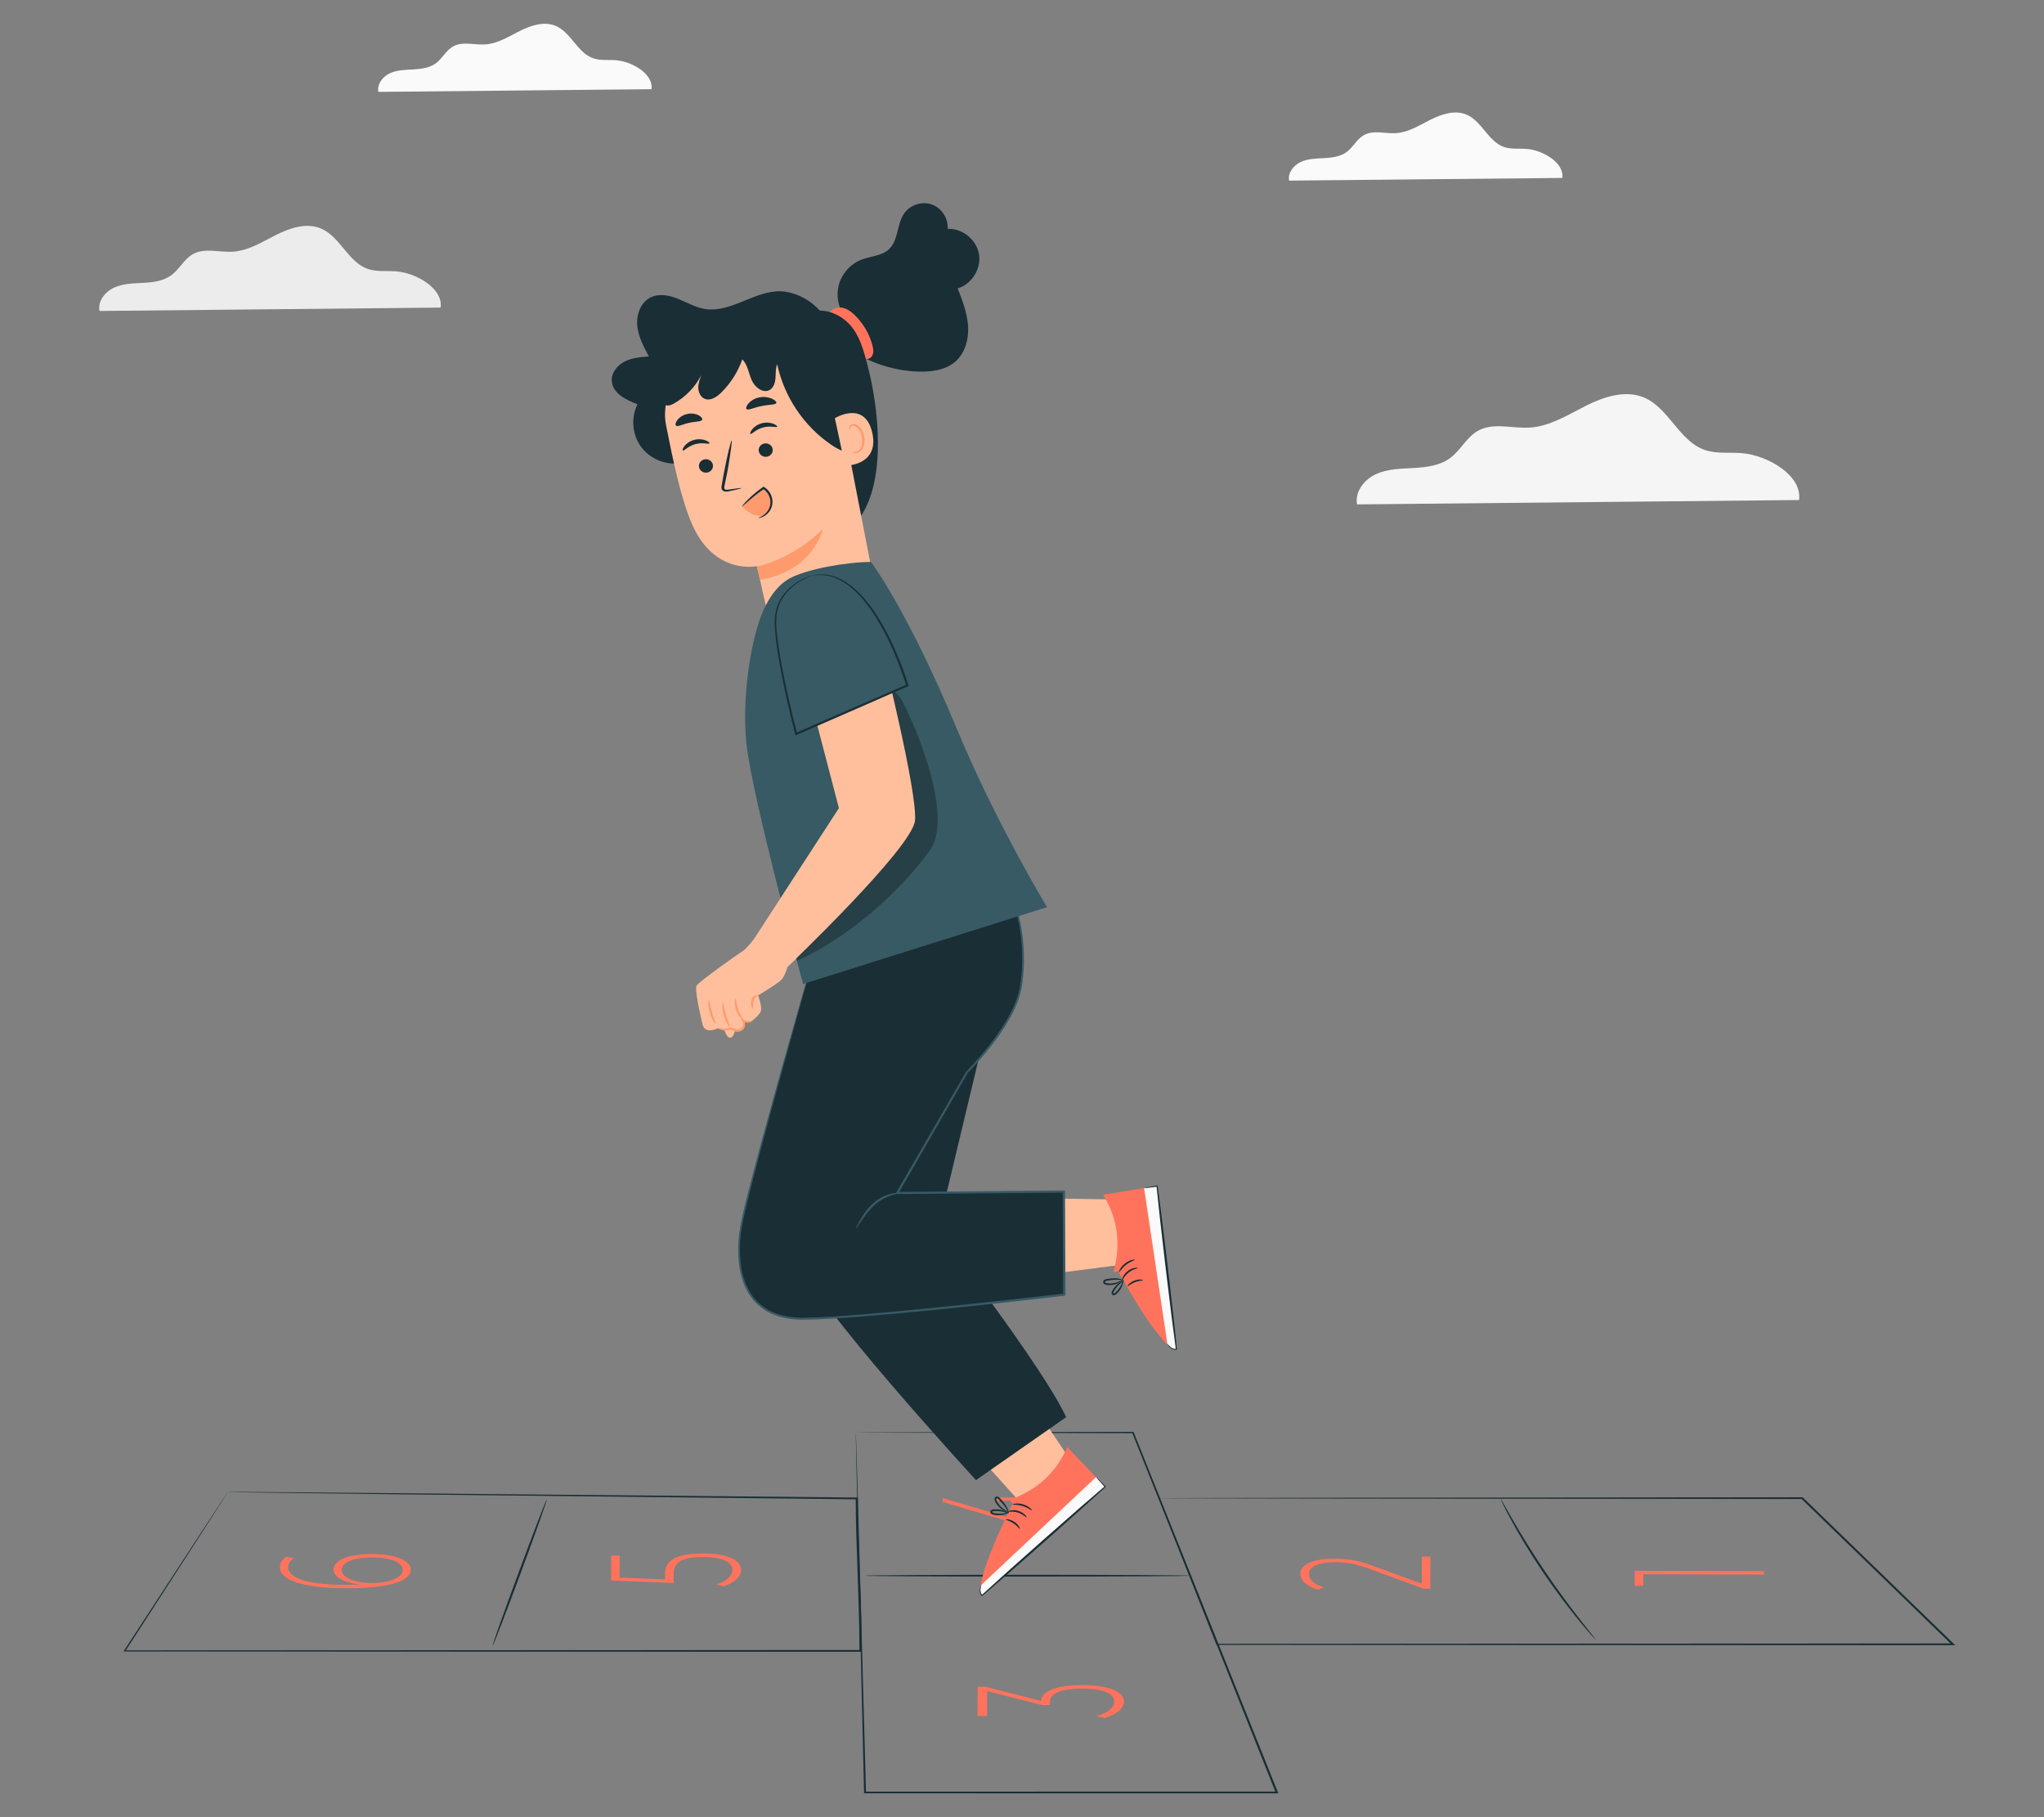 <?xml version="1.0" encoding="UTF-8"?>
<svg id="Layer_2" data-name="Layer 2" xmlns="http://www.w3.org/2000/svg" viewBox="0 0 540 480">
  <rect x="0" y="0" width="540" height="480" fill="#808080" stroke="none"/>
  <defs>
    <style>
      .cls-1 {
        fill: #ff735d;
      }

      .cls-1, .cls-2, .cls-3, .cls-4, .cls-5, .cls-6, .cls-7, .cls-8, .cls-9, .cls-10 {
        stroke-width: 0px;
      }

      .cls-2 {
        fill: #375a64;
      }

      .cls-3 {
        fill: #ececec;
      }

      .cls-5 {
        fill: #f5f5f5;
      }

      .cls-6 {
        fill: none;
      }

      .cls-7 {
        fill: #1a2e35;
      }

      .cls-11 {
        opacity: .3;
      }

      .cls-8 {
        fill: #fafafa;
      }

      .cls-9 {
        fill: #ff9a6c;
      }

      .cls-10 {
        fill: #ffbf9d;
      }
    </style>
  </defs>
  <g id="Layer_2-2" data-name="Layer 2">
    <g>
      <rect class="cls-6" width="540" height="480"/>
      <g>
        <path class="cls-8" d="m172.12,23.56c.55-4.01-5.11-7.31-9.36-7.65-2.03-.16-4.14.15-6.06-.52-4.16-1.45-5.83-6.83-9.89-8.55-3.04-1.28-6.54-.14-9.48,1.34-2.95,1.48-5.86,3.35-9.15,3.56-2.86.18-5.97-.88-8.47.52-1.87,1.04-2.84,3.19-4.56,4.46-1.68,1.24-3.88,1.5-5.97,1.62-2.09.11-4.25.13-6.15,1-1.9.87-3.47,2.88-3.08,4.93l72.17-.71Z"/>
        <path class="cls-8" d="m412.74,47c.55-4.01-5.11-7.31-9.36-7.66-2.03-.16-4.14.15-6.06-.52-4.16-1.45-5.83-6.83-9.89-8.55-3.04-1.28-6.54-.14-9.48,1.34-2.95,1.48-5.86,3.35-9.15,3.56-2.86.18-5.97-.88-8.47.52-1.87,1.04-2.84,3.19-4.56,4.46-1.68,1.24-3.88,1.5-5.97,1.62-2.09.11-4.25.13-6.15,1.01-1.9.87-3.47,2.88-3.08,4.93l72.17-.71Z"/>
        <path class="cls-3" d="m116.41,81.24c.69-5.01-6.38-9.13-11.69-9.56-2.53-.2-5.17.18-7.57-.65-5.2-1.81-7.28-8.53-12.35-10.67-3.79-1.6-8.16-.18-11.84,1.68-3.68,1.85-7.31,4.18-11.42,4.44-3.57.23-7.45-1.1-10.58.65-2.33,1.3-3.55,3.99-5.7,5.57-2.1,1.55-4.84,1.88-7.45,2.02-2.61.14-5.31.17-7.68,1.26-2.37,1.09-4.34,3.6-3.84,6.16l90.12-.89Z"/>
        <path class="cls-5" d="m475.29,132.08c.89-6.49-8.27-11.83-15.15-12.39-3.28-.26-6.69.24-9.8-.85-6.74-2.35-9.43-11.06-16.01-13.83-4.92-2.07-10.58-.23-15.34,2.17-4.77,2.4-9.48,5.42-14.8,5.76-4.63.3-9.66-1.42-13.71.84-3.02,1.69-4.6,5.17-7.38,7.22-2.72,2.01-6.27,2.43-9.65,2.62-3.38.18-6.88.22-9.95,1.63-3.08,1.41-5.62,4.66-4.98,7.98l116.8-1.15Z"/>
        <g>
          <path class="cls-7" d="m60.22,394.08s.27,0,.8,0c.55,0,1.34,0,2.38,0,2.12.01,5.23.04,9.26.07,8.11.07,19.9.17,34.72.3,29.7.29,70.52.64,118.98,1.11h.28s0,.23,0,.23c0,12.76,1,26.34,1,40.28v.24s-.29,0-.29,0c-5.75,0-11.89,0-18.08,0-70.64-.03-133.99-.06-176.33-.08h-.32s.15-.23.15-.23c8.6-13.17,15.45-23.66,20.16-30.87,2.35-3.58,4.17-6.35,5.4-8.23.61-.92,1.08-1.63,1.4-2.11.32-.47.48-.7.48-.7,0,0-.15.26-.46.74-.31.49-.77,1.21-1.37,2.15-1.22,1.89-3.01,4.68-5.33,8.29-4.66,7.21-11.44,17.71-19.95,30.89l-.17-.23c42.34-.02,105.69-.05,176.33-.08,6.19,0,12.33,0,18.08,0l-.29.24c0-13.94-.98-27.52-.98-40.28l.28.23c-48.41-.55-89.18-.96-118.85-1.3-14.84-.19-26.65-.33-34.77-.43-4.05-.06-7.18-.1-9.3-.13-1.05-.02-1.85-.03-2.41-.04-.54-.01-.83-.03-.83-.03Z"/>
          <path class="cls-7" d="m130.16,434.68c-.16-.04,2.92-8.71,6.87-19.37,3.95-10.66,7.27-19.28,7.43-19.24.15.04-2.92,8.71-6.87,19.38-3.95,10.66-7.27,19.28-7.43,19.24Z"/>
          <path class="cls-1" d="m185.72,410.33c5.7.01,10.08,1.45,10.07,4.34,0,1.8-1.86,3.47-4.59,4.33l-1.9-.46c2.39-.74,4.2-2.2,4.2-3.85,0-2.27-3.15-3.44-7.68-3.45-4.87-.01-7.85,1.06-7.86,4.41v2.5s-16.52-.69-16.52-.69l.02-6.54h2.24s-.02,5.79-.02,5.79l12.03.5v-1.76c.02-3.76,3.97-5.12,10.01-5.11Z"/>
          <path class="cls-1" d="m98.26,410.48c6.23.01,10.27,1.77,10.26,4.13-.01,3.24-6.45,4.94-17.11,4.92-11.54-.03-17.48-2.26-17.47-5.52,0-1.06.49-2.04,1.76-2.8l2,.37c-1.12.63-1.56,1.5-1.57,2.43,0,2.77,5,4.6,14.89,4.62,1.02,0,2.53-.01,4.09-.1-4.48-.52-7.01-2.08-7-3.95,0-2.47,4.01-4.12,10.15-4.1Zm.05.9c-4.87-.01-8.04,1.25-8.05,3.33,0,2.03,3.54,3.43,8.12,3.44,3.99,0,7.99-1.2,8-3.51,0-1.92-3.15-3.25-8.07-3.26Z"/>
          <path class="cls-1" d="m273.68,392.97v2.59s9.44.02,9.44.02v.88s-9.45-.02-9.45-.02l-.02,7.04h-1.8s-22.82-6.76-22.82-6.76v-1.01s22.44,6.63,22.44,6.63l.02-5.92-8.33-.02v-.86s8.33.02,8.33.02v-2.59s2.2,0,2.2,0Z"/>
          <path class="cls-1" d="m375.65,411.16h2.24s-.03,8.49-.03,8.49h-1.75s-14.3-5.25-14.3-5.25c-4.04-1.47-6.42-1.76-9.01-1.76-4.29,0-6.97,1.06-6.98,3.1,0,1.55,1.26,2.7,3.93,3.55l-1.56.63c-2.97-.94-4.67-2.41-4.66-4.26,0-2.42,3.47-3.96,9.02-3.95,3.26,0,6.14.4,10.56,2.03l12.5,4.58.02-7.16Z"/>
          <path class="cls-1" d="m431.88,414.93l34.1.08v.9s-31.86-.07-31.86-.07v3.02s-2.25,0-2.25,0v-3.92Z"/>
          <path class="cls-1" d="m285.88,445.1c6.36.01,11.08,1.51,11.07,4.35,0,1.82-2.1,3.49-5.17,4.34l-2.14-.46c2.69-.75,4.73-2.19,4.73-3.89,0-2.22-3.28-3.41-8.49-3.42-5.16-.01-8.51,1.11-8.52,3.58v.78s-2.03,0-2.03,0l-14.53-3.68-.02,6.58h-2.52s.03-7.75.03-7.75h1.98s14.75,3.74,14.75,3.74c.23-2.8,4.62-4.17,10.88-4.15Z"/>
          <path class="cls-7" d="m306.16,395.73s.27,0,.81-.01c.56,0,1.36,0,2.42-.01,2.15,0,5.31-.01,9.4-.03,8.24-.01,20.23-.04,35.29-.06,30.21-.03,72.73-.07,122.04-.12h.13s.08.08.08.08c12.47,12.09,25.92,25.12,39.83,38.61l.4.39h-.63c-1.96,0-4.08,0-6.21,0-76.94-.04-145.35-.07-188.2-.09h-.13l-.04-.1c-4.82-12.24-8.63-21.91-11.25-28.54-1.29-3.29-2.28-5.82-2.96-7.54-.33-.84-.58-1.49-.75-1.93-.17-.43-.24-.65-.24-.65,0,0,.1.23.28.67.18.45.45,1.1.79,1.95.7,1.72,1.72,4.26,3.05,7.56,2.65,6.59,6.52,16.22,11.41,28.39l-.17-.1c42.86-.02,111.27-.05,188.2-.09,2.13,0,4.25,0,6.21,0l-.22.39c-13.9-13.49-27.34-26.53-39.81-38.62l.22.08c-49.22-.05-91.67-.09-121.82-.12-15.09-.03-27.11-.05-35.37-.06-4.12-.01-7.31-.02-9.47-.03-1.07,0-1.89,0-2.45-.01-.55,0-.85-.01-.85-.01Z"/>
          <path class="cls-7" d="m226.09,378.4s.42-.01,1.27-.02c.87,0,2.13-.01,3.78-.02,3.35-.01,8.26-.03,14.57-.04,12.7-.02,31.02-.06,53.6-.1h.16s.05.12.05.12c10.2,25.46,23.47,58.59,38.08,95.06l.12.31h-.4c-4.7,0-9.73,0-14.79,0-33.95,0-66.03-.02-94-.02h-.26s0-.21,0-.21c-.67-28.29-1.23-52.08-1.63-68.81-.18-8.33-.33-14.91-.43-19.41-.04-2.23-.08-3.95-.1-5.12,0-.57-.01-1-.02-1.31,0-.29,0-.43,0-.43,0,0,.01.16.03.46.01.31.03.75.05,1.33.04,1.18.09,2.91.16,5.16.13,4.51.32,11.1.57,19.46.46,16.7,1.11,40.44,1.89,68.66l-.26-.21c27.98,0,60.05-.02,94-.02,5.07,0,10.09,0,14.79,0l-.28.31c-14.55-36.48-27.78-69.62-37.94-95.1l.21.12c-22.52-.04-40.8-.07-53.46-.1-6.33-.02-11.26-.03-14.62-.04-1.67,0-2.95-.01-3.82-.02-.86,0-1.32-.02-1.32-.02Z"/>
          <path class="cls-7" d="m314.42,416.21c0,.13-19.23.24-42.95.24s-42.95-.11-42.95-.24,19.23-.24,42.95-.24,42.95.11,42.95.24Z"/>
          <path class="cls-7" d="m421.53,433.08s-.14-.1-.35-.33c-.25-.27-.55-.6-.9-1-.78-.87-1.87-2.15-3.18-3.75-2.62-3.2-6.08-7.71-9.56-12.85-3.47-5.14-6.3-9.94-8.2-13.45-.96-1.76-1.7-3.19-2.18-4.19-.22-.46-.4-.84-.55-1.15-.12-.27-.17-.41-.15-.41.02,0,.11.12.26.38.18.31.39.67.65,1.12.59,1.04,1.39,2.43,2.35,4.12,2,3.47,4.88,8.23,8.34,13.36,3.47,5.13,6.86,9.66,9.39,12.89,1.24,1.57,2.26,2.86,3.02,3.83.32.41.59.76.81,1.05.18.24.27.37.25.38Z"/>
        </g>
        <g>
          <g>
            <polygon class="cls-10" points="297.81 333.89 275.84 336.71 273.13 316.5 296.41 316.87 297.81 333.89"/>
            <g>
              <g>
                <path class="cls-1" d="m294.19,336.02l1.28-.14s11.18,20.72,15.32,20.49l-5.1-43.08-14.27,2.28c3.72,6.05,4.85,12.72,2.76,20.45Z"/>
                <g>
                  <path class="cls-8" d="m308.4,354.93s1.06,1.82,2.39,1.44l-5.1-43.08-3.43.55"/>
                  <path class="cls-7" d="m302.26,313.84s.3-.1.87-.22c.66-.12,1.5-.28,2.53-.48l.15-.03.02.16c.58,4.19,1.59,12.16,2.67,21.28,1.12,9.49,2.04,17.74,2.42,21.8v.12s-.1.03-.1.03c-.53.13-1.01-.05-1.32-.26-.32-.21-.54-.45-.7-.65-.32-.4-.42-.65-.4-.66.02-.01.17.21.51.56.17.18.4.39.71.57.3.18.71.3,1.13.18l-.1.15c-.57-4.04-1.61-12.28-2.73-21.77-1.08-9.12-1.97-17.1-2.38-21.31l.17.13c-1.04.14-1.89.25-2.56.34-.59.07-.89.09-.9.07Z"/>
                </g>
              </g>
              <path class="cls-7" d="m300.58,334.94c0-.06-.33-.11-.84-.03-.52.08-1.22.35-1.85.85-.63.5-1.06,1.12-1.26,1.6-.21.48-.23.81-.17.83.13.05.54-1.15,1.72-2.06,1.16-.93,2.42-1.05,2.41-1.18Z"/>
              <path class="cls-7" d="m299.83,332.74c0-.12-1.36-.01-2.63,1-1.28,1-1.7,2.3-1.58,2.33.12.06.69-1.05,1.87-1.96,1.16-.93,2.37-1.23,2.34-1.36Z"/>
              <path class="cls-7" d="m302.01,338.15c.03-.12-1.09-.38-2.35.12-1.27.49-1.91,1.45-1.81,1.51.1.09.83-.64,1.98-1.08,1.14-.46,2.17-.42,2.18-.56Z"/>
              <path class="cls-7" d="m296.87,338.23s-.51-.41-1.52-.53c-.5-.06-1.1-.06-1.76,0-.33.03-.67.07-1.02.12-.17.03-.36.04-.57.12-.21.07-.44.24-.53.52-.11.29.09.62.29.73.2.13.4.18.6.21.36.06.72.07,1.06.05.67-.04,1.27-.2,1.73-.4.94-.4,1.36-.88,1.33-.92-.05-.06-.53.31-1.44.61-.45.15-1.01.26-1.63.28-.31,0-.64-.01-.97-.07-.32-.04-.59-.22-.52-.36.05-.2.36-.27.72-.32.34-.05.67-.1,1-.15.63-.08,1.2-.11,1.68-.1.96.03,1.52.27,1.55.2Z"/>
              <path class="cls-7" d="m296.78,338.54s.07-.07.13-.24l.05-.13-.15.06c-.3.11-.9.4-1.55.97-.33.28-.66.63-.97,1.05-.16.21-.3.44-.44.68-.07.12-.15.27-.18.45-.03.19,0,.41.16.58.21.25.58.2.75.1.2-.1.32-.23.45-.34.25-.23.47-.48.67-.73.38-.5.64-1.01.81-1.45.33-.89.3-1.49.25-1.49-.07-.01-.17.55-.56,1.36-.19.4-.46.86-.84,1.31-.19.22-.4.45-.64.66-.23.24-.52.37-.55.27-.2-.18.24-.78.48-1.15.28-.4.58-.75.87-1.04.58-.58,1.11-.92,1.36-1.12l-.1-.08c-.02.18,0,.27.01.27Z"/>
            </g>
          </g>
          <g>
            <polygon class="cls-10" points="270.54 397.96 255.71 381.51 270.78 367.76 283.73 387.11 270.54 397.96"/>
            <g>
              <g>
                <path class="cls-1" d="m266.72,396.19l.84.97s-10.67,20.99-8.12,24.26l32.51-28.72-10-10.43c-2.86,6.51-7.69,11.23-15.24,13.92Z"/>
                <g>
                  <path class="cls-8" d="m259.27,418.64s-.89,1.91.17,2.78l32.51-28.72-2.41-2.51"/>
                  <path class="cls-7" d="m289.55,390.19s.25.19.68.59c.48.47,1.09,1.07,1.83,1.81l.11.11-.12.11c-3.11,2.87-9.09,8.23-15.97,14.31-7.16,6.33-13.42,11.77-16.54,14.41l-.09.08-.09-.08c-.41-.36-.53-.86-.53-1.23,0-.39.07-.7.14-.95.15-.49.29-.72.31-.71.03.01-.07.25-.17.74-.05.24-.09.55-.06.9.02.35.16.76.5,1.03h-.18c3-2.77,9.18-8.31,16.34-14.64,6.88-6.08,12.94-11.35,16.17-14.09v.21c-.72-.78-1.29-1.41-1.74-1.91-.39-.44-.58-.68-.56-.7Z"/>
                </g>
              </g>
              <path class="cls-7" d="m271.25,400.84s-.09-.33-.46-.71c-.36-.38-.98-.8-1.75-1.04-.77-.24-1.52-.23-2.03-.12-.52.11-.8.28-.78.33.03.13,1.25-.22,2.67.24,1.43.42,2.24,1.4,2.34,1.31Z"/>
              <path class="cls-7" d="m272.63,398.96c.1-.07-.76-1.13-2.32-1.59-1.55-.48-2.86-.08-2.81.03.02.14,1.26-.03,2.68.42,1.43.42,2.36,1.25,2.45,1.15Z"/>
              <path class="cls-7" d="m269.42,403.84c.12-.04-.31-1.11-1.44-1.86-1.13-.76-2.28-.75-2.27-.62-.02.14,1,.32,2.01,1.01,1.03.67,1.58,1.54,1.7,1.47Z"/>
              <path class="cls-7" d="m266.44,399.66c.05,0,.04-.65-.43-1.55-.23-.45-.58-.94-1-1.44-.21-.25-.44-.51-.68-.77-.12-.13-.24-.27-.42-.41-.18-.13-.45-.23-.73-.14-.3.08-.46.43-.44.66,0,.24.08.44.17.61.16.33.35.63.56.9.42.53.89.93,1.31,1.2.86.54,1.5.62,1.51.57.03-.07-.56-.26-1.32-.84-.38-.29-.79-.68-1.16-1.18-.18-.25-.35-.53-.5-.84-.15-.28-.15-.61,0-.63.19-.07.43.14.67.42.23.25.46.5.69.74.43.48.78.93,1.04,1.33.52.81.64,1.41.71,1.39Z"/>
              <path class="cls-7" d="m266.13,399.76s.1.01.27-.04l.14-.04-.13-.09c-.26-.18-.84-.51-1.68-.72-.42-.11-.9-.18-1.42-.2-.26,0-.53,0-.81.02-.14.01-.3.03-.47.11-.17.08-.33.23-.39.46-.09.31.16.6.35.68.2.11.37.13.54.18.34.08.66.12.98.13.63.03,1.19-.04,1.65-.16.92-.24,1.4-.6,1.37-.64-.03-.07-.55.17-1.43.32-.44.07-.97.11-1.56.06-.29-.03-.59-.07-.9-.15-.33-.06-.6-.22-.54-.3.03-.27.77-.25,1.22-.26.49,0,.95.05,1.35.13.81.15,1.39.38,1.69.48v-.13c-.15.09-.22.15-.21.17Z"/>
            </g>
          </g>
          <path class="cls-7" d="m261.15,245.1l-2.57,34.48-10.89,45.53s28.07,36.27,33.97,49.23l-23.82,16.63s-45.26-49.27-45.65-56.89c-.39-7.62,15.33-68.59,15.33-68.59l33.64-20.38Z"/>
          <g>
            <g>
              <path class="cls-7" d="m258.64,67.13c-.65-3.83-4.41-6.86-8.29-6.68.22-2.73-1.57-5.5-4.15-6.43-2.58-.93-5.72.07-7.3,2.32-2.01,2.86-1.51,7.16-4.08,9.53-1.89,1.74-4.75,1.77-7.16,2.69-2.93,1.11-5.25,3.69-6.06,6.71-.8,3.02-.07,6.42,1.92,8.83l-1.39,6.45c5.86,4.75,13.33,7.47,20.88,7.61,3.34.06,6.91-.47,9.42-2.68,2.58-2.27,3.55-5.96,3.32-9.39s-1.49-6.7-2.74-9.91c3.72-1.11,6.28-5.21,5.63-9.04Z"/>
              <path class="cls-1" d="m230.5,91.27c-.79-3.01-2.4-5.79-4.62-7.97-1.03-1.01-2.28-1.93-3.72-2.08-1.44-.15-3.06.72-3.31,2.15l-.21.81c1.29.31,2.36,1.23,3.16,2.29.8,1.06,1.39,2.26,2.09,3.38.91,1.47,2.02,2.82,3.29,3.99.61.56,1.37,1.12,2.18.95.68-.14,1.16-.79,1.3-1.47s0-1.38-.17-2.05Z"/>
            </g>
            <path class="cls-7" d="m229.23,96.63c-1.02-3.86-2.02-7.89-4.7-10.85-2.68-2.96-7.07-4.65-10.8-3.21l-3.38,1.31c2.39,16.6,8.56,37.96,17.12,52.38,6.76-10.12,4.55-29.02,1.76-39.62Z"/>
            <g>
              <g>
                <path class="cls-7" d="m161.61,100.65c-.14-2.18,1.47-4.18,3.43-5.16,1.95-.99,4.2-1.17,6.38-1.34-1.38-2.57-2.79-5.23-3.06-8.13-.27-2.9.89-6.15,3.5-7.45,2.25-1.12,4.97-.57,7.3.37s4.55,2.26,7.03,2.67c6.45,1.07,12.32-4.15,18.84-4.64,6.69-.5,14.06,5.27,14.93,11.93-9.28,6.83-18.64,13.74-26.18,22.45-4.08,4.71-8.3,10.33-14.49,11.03-3.85.44-7.87-1.38-10.08-4.56-2.21-3.18-2.53-7.58-.79-11.04-3.03-1.12-6.58-2.9-6.79-6.12Z"/>
                <path class="cls-10" d="m175.95,112.22c-1.69-8.54,5.15-19.32,13.75-20.65l28.52-2.01,1.1,4.54,10.79,55.53-1.7.49s6.45,19.07-9.05,22.06c-13.93,2.69-17-11.97-17-11.98l-2.37-10.66s-11.17,2.47-17.1-10.94c-2.95-6.67-5.07-16.9-6.95-26.39Z"/>
                <path class="cls-7" d="m184.69,123.46c.22.96,1.21,1.56,2.21,1.35,1-.21,1.64-1.15,1.42-2.11-.22-.96-1.21-1.56-2.21-1.36-1,.21-1.64,1.15-1.43,2.11Z"/>
                <path class="cls-7" d="m180.39,119.02c.28.18,1.38-1.19,3.31-1.7,1.92-.53,3.61.09,3.75-.21.08-.13-.26-.49-1-.78-.73-.29-1.88-.45-3.08-.13-1.2.32-2.1,1.04-2.56,1.64-.47.61-.56,1.09-.43,1.17Z"/>
                <path class="cls-7" d="m200.48,119.27c.22.96,1.21,1.56,2.21,1.35,1-.21,1.64-1.15,1.42-2.11-.22-.96-1.21-1.56-2.21-1.36-1,.21-1.64,1.15-1.43,2.11Z"/>
                <path class="cls-7" d="m198.26,114.62c.29.18,1.38-1.19,3.31-1.7,1.92-.53,3.61.09,3.75-.2.07-.13-.26-.5-1-.78-.73-.29-1.88-.45-3.08-.13-1.2.32-2.1,1.04-2.56,1.64-.47.61-.56,1.09-.43,1.17Z"/>
                <path class="cls-7" d="m195.88,128.94c-.01-.09-1.26.06-3.27.36-.51.09-.99.13-1.15-.11-.19-.24-.1-.7.02-1.21.21-1.03.43-2.12.66-3.26.26-1.19,1.31-7.8,1.18-8.38-.23,0-1.14,3.73-2.03,8.36-.21,1.14-.41,2.22-.59,3.26-.07.48-.25,1.05.16,1.55.21.25.63.36.97.35.34,0,.62-.07.86-.12,1.99-.42,3.21-.72,3.19-.8Z"/>
                <path class="cls-9" d="m199.93,149.66s9.58-1.88,17.44-9.96c0,0-2.21,11.05-16.57,13.44l-.86-3.48Z"/>
                <path class="cls-7" d="m197.19,108c.38.54,1.93-.35,3.98-.74,2.04-.45,3.87-.26,3.94-.89.02-.3-.46-.76-1.3-1.11-.84-.35-2.03-.53-3.26-.28-1.22.25-2.2.89-2.77,1.53-.57.64-.76,1.24-.59,1.5Z"/>
                <path class="cls-7" d="m178.57,112.39c.46.46,1.78-.35,3.49-.7,1.69-.41,3.22-.24,3.45-.85.1-.3-.23-.78-.96-1.16-.72-.38-1.84-.59-3-.33-1.17.26-2.1.93-2.59,1.58-.5.66-.6,1.24-.39,1.47Z"/>
                <path class="cls-7" d="m175.06,103.96c1.26-5.46,5.18-10.07,9.99-12.93,4.81-2.86,10.45-4.1,16.05-4.38,5.59-.29,11.19.33,16.75.95,1.35.15,2.83.37,3.72,1.39.61.7.82,1.64,1.01,2.54,1.63,7.59,3.25,15.19,4.88,22.78l-.77,5.15c-2.42.68-4.95-.53-7.03-1.94-7.27-4.92-12.52-12.73-14.33-21.31-.47,1.13-.36,2.4-.45,3.61-.09,1.22-.46,2.55-1.52,3.17-1.76,1.03-3.94-.69-4.76-2.55-.82-1.86-1.07-4.07-2.49-5.53-1.16,3.31-3.09,6.35-5.59,8.81-1.18,1.16-2.86,2.26-4.37,1.61-1.08-.46-1.65-1.7-1.67-2.87s.39-2.3.8-3.39c-1.61,3.14-4.16,5.79-7.24,7.52-.68.38-1.5.72-2.2.4-1.03-.47-1.05-1.92-.79-3.02Z"/>
                <path class="cls-10" d="m220.57,110.47c.19-.15,7.96-4.76,9.88,3.88,1.92,8.64-7.14,8.79-7.22,8.54-.07-.24-2.67-12.43-2.67-12.43Z"/>
                <path class="cls-9" d="m225.15,119.22s.17.07.45.13c.27.06.72.04,1.13-.23.84-.54,1.28-2.16.98-3.72-.15-.79-.48-1.5-.9-2.06-.4-.57-.91-.92-1.39-.9-.48,0-.74.34-.8.61-.06.27.03.43-.01.45-.02.03-.22-.1-.23-.48,0-.18.05-.41.22-.62.17-.21.46-.37.78-.41.68-.1,1.41.38,1.87.99.49.61.89,1.4,1.06,2.29.33,1.75-.2,3.58-1.36,4.22-.57.29-1.12.22-1.43.08-.31-.15-.4-.34-.38-.36Z"/>
              </g>
              <path class="cls-9" d="m201.95,128.96c.77.84,1.68,2.54,1.81,3.67.13,1.13-.28,2.36-1.2,3.04-1,.74-2.4.71-3.55.25-1.15-.46-2.11-1.29-3.04-2.11,1.83-1.52,4.15-3.33,5.98-4.85Z"/>
              <path class="cls-7" d="m200.28,136.82s1.14.09,2.42-1.08c.61-.57,1.2-1.47,1.35-2.62.15-1.13-.18-2.44-1.01-3.46-.33-.41-.73-.76-1.17-1.02l-.16-.09-.15.1c-1.75,1.23-3.17,2.49-4.11,3.45-.95.96-1.45,1.6-1.4,1.65.11.11,2.35-2.24,5.84-4.63h-.31c.37.24.72.54,1.01.91.73.9,1.03,2.05.93,3.04-.1,1-.59,1.83-1.12,2.39-1.09,1.14-2.17,1.26-2.13,1.36Z"/>
            </g>
          </g>
          <g>
            <g>
              <path class="cls-7" d="m214.93,252.82s-17.62,61.75-19.06,70.89c0,0-5.46,24.63,16.3,24.63,15.26,0,69.04-6.38,69.04-6.38l-.13-27.23-44.01.38s17.68-30.49,18.39-31.87c-.3.14,12.66-12.29,14.29-22.85,2.02-13.03-2.2-22.98-2.2-22.98l-52.63,15.4Z"/>
              <path class="cls-2" d="m214.93,252.82s.3-.1.9-.29c.62-.19,1.51-.46,2.68-.81,2.38-.71,5.87-1.75,10.38-3.09,9.08-2.68,22.24-6.57,38.62-11.4l.18-.05.06.17c1.31,3.39,2.12,7.12,2.52,11.05.42,3.93.32,8.07-.32,12.29-.76,4.26-2.94,8.22-5.44,11.97-1.27,1.88-2.66,3.71-4.15,5.5-.74.9-1.51,1.78-2.3,2.66l-1.2,1.31-.61.65-.31.32-.15.16-.07.08-.03.04h-.01s.01,0,.01,0c-.18-.05.4.15-.34-.35l.34.35c-5.72,9.92-11.91,20.66-18.38,31.89l-.25-.42c13.93-.12,28.74-.25,44.01-.39h.29s0,.29,0,.29c.01,2.93.03,6.08.04,9.25.03,6.16.06,12.25.08,17.97v.26s-.26.03-.26.03c-12.39,1.45-24.44,2.76-36.06,3.91-5.81.58-11.51,1.1-17.09,1.55-5.58.43-11.04.88-16.4.87-2.68-.04-5.36-.5-7.78-1.56-2.41-1.07-4.48-2.83-5.87-4.99-1.41-2.15-2.2-4.59-2.62-7.01-.41-2.43-.48-4.86-.31-7.23.13-2.38.63-4.67,1.1-6.89.5-2.22,1.04-4.38,1.58-6.5,1.08-4.23,2.16-8.28,3.2-12.13,4.17-15.41,7.69-27.77,10.11-36.29,1.22-4.24,2.17-7.54,2.82-9.78.33-1.1.58-1.95.75-2.53.17-.57.27-.86.27-.86,0,0-.07.3-.22.87-.16.59-.39,1.44-.7,2.55-.62,2.25-1.54,5.55-2.72,9.81-2.36,8.54-5.82,20.91-9.94,36.33-1.03,3.86-2.09,7.9-3.16,12.14-.53,2.12-1.06,4.28-1.56,6.49-.46,2.22-.95,4.48-1.07,6.82-.16,2.34-.08,4.73.32,7.12.42,2.37,1.19,4.75,2.56,6.82,1.34,2.08,3.33,3.76,5.66,4.79,2.34,1.02,4.95,1.46,7.58,1.5,5.31,0,10.77-.45,16.34-.89,5.58-.46,11.27-.98,17.08-1.57,11.61-1.16,23.67-2.48,36.05-3.93l-.26.29c-.03-5.73-.06-11.82-.09-17.97-.01-3.17-.03-6.32-.04-9.25l.3.29c-15.27.13-30.08.25-44.01.37h-.49s.25-.42.25-.42c6.48-11.21,12.68-21.94,18.41-31.85l.34.35c-.75-.51-.16-.31-.33-.37l.03-.04.03-.03.04-.05.08-.09.15-.16.31-.32.61-.65,1.19-1.3c.78-.87,1.55-1.75,2.29-2.64,1.48-1.78,2.87-3.6,4.13-5.46,2.5-3.71,4.64-7.63,5.39-11.77,1.29-8.33.36-16.42-2.11-23.1l.24.12c-16.37,4.75-29.52,8.56-38.59,11.19-4.53,1.3-8.04,2.31-10.44,3-1.18.34-2.09.59-2.72.77-.61.17-.94.25-.94.25Z"/>
            </g>
            <path class="cls-2" d="m237.77,315.08c.01.1-.86.23-2.2.65-1.33.43-3.11,1.25-4.66,2.7-1.56,1.45-2.65,3.08-3.45,4.24-.79,1.17-1.29,1.9-1.36,1.86-.07-.04.3-.84,1.01-2.08.72-1.23,1.77-2.94,3.4-4.46,1.63-1.53,3.55-2.33,4.94-2.67,1.41-.32,2.31-.31,2.31-.25Z"/>
          </g>
          <g>
            <path class="cls-2" d="m208.65,152.76c-3.65,1.99-6.14,6.12-7.61,10.01-3.12,8.28-4.99,23.05-3.85,33.6,1.55,14.41,14.98,63.55,14.98,63.55l64.45-20.3s-13.44-22.1-23.84-47.11c-13.08-31.44-22.67-44.07-22.67-44.07-6.52,0-16.99,1.88-21.47,4.33Z"/>
            <g class="cls-11">
              <path class="cls-4" d="m238.46,185.34c-1.11-2.21-3.51-4.16-5.94-3.69-2.77.54-3.8,3.97-3.88,6.79-.23,8.76,3.37,17.4,2.41,26.11-1.29,11.66-10.29,20.76-18.77,28.87l-1.8,10.4c12.88-5.67,27.04-17.81,35.22-29.26,5.45-7.63-1.21-27.22-7.23-39.22Z"/>
            </g>
            <g>
              <path class="cls-10" d="m213.44,182.11l8.19,31.35-22.32,34.4,8.76,7.5s32.93-31.36,33.66-38.6c.73-7.24-8.58-44.36-8.58-44.36l-19.7,9.7Z"/>
              <path class="cls-10" d="m189.51,271.66s-3.27,1.65-3.91-1.09c-.63-2.74-2.18-9.28-1.52-10.29s10.99-8.39,12.09-9.01c1.1-.63,3.53-3.91,3.53-3.91l10.57,5.88-2.2,2.12s-.62,2.18-1.51,3.29c-.9,1.11-6.26,4.26-6.26,4.26,0,0,1.18,3.24.64,4.38-.55,1.13-2.78,2.74-2.78,2.74l-1.66-.46s.63,2.15-.51,2.54c-1.14.39-1.69-.23-1.69-.23,0,0-.51,2.31-1.44,2.24-.93-.06-1.5-2.09-1.5-2.09l-1.85-.36Z"/>
              <g>
                <path class="cls-2" d="m214.64,151.99s-10.27,2.8-9.78,12.95c.5,10.15,5.49,28.93,5.49,28.93l29.36-12.81s-9.4-32.21-25.07-29.06Z"/>
                <path class="cls-7" d="m214.64,151.99s.26-.07.78-.15c.51-.11,1.29-.15,2.3-.11,1,.1,2.24.29,3.58.88,1.33.57,2.77,1.44,4.18,2.63,2.84,2.38,5.56,5.99,8,10.38,2.44,4.4,4.69,9.57,6.5,15.35l.07.23-.23.1c-5.35,2.34-11.18,4.89-17.24,7.54-4.17,1.82-8.24,3.59-12.11,5.28l-.31.13-.08-.32c-1.69-6.53-3.05-12.69-4.06-18.28-.5-2.79-.9-5.45-1.15-7.94-.26-2.47-.35-4.86.27-6.91.58-2.05,1.69-3.69,2.84-4.88,1.16-1.2,2.35-2.01,3.36-2.58,1.02-.56,1.85-.9,2.41-1.1.29-.1.5-.17.65-.2.15-.04.23-.05.23-.04,0,.02-.29.11-.85.34-.55.23-1.36.6-2.35,1.18-.98.59-2.14,1.41-3.25,2.61-1.11,1.19-2.15,2.79-2.7,4.79-.58,1.99-.47,4.3-.19,6.77.27,2.47.68,5.11,1.2,7.89,1.04,5.56,2.43,11.72,4.12,18.22l-.39-.19c3.87-1.69,7.94-3.47,12.11-5.29,6.06-2.64,11.9-5.18,17.26-7.51l-.16.33c-1.78-5.73-3.99-10.89-6.38-15.27-2.39-4.38-5.05-7.97-7.81-10.35-1.38-1.19-2.77-2.07-4.07-2.65-1.3-.6-2.51-.82-3.49-.94-.99-.07-1.76-.07-2.27.02-.52.05-.79.07-.79.06Z"/>
              </g>
              <path class="cls-9" d="m199.1,269.28s-.12.39-.71.67c-.55.26-1.67.39-2.51-.5l.38-.35c.38.37.62.93.61,1.52,0,.59-.33,1.25-.89,1.6-.44.28-.96.39-1.45.32-.51-.08-.87-.37-1.18-.5-.31-.15-.55-.12-.89-.01-.32.11-.7.18-1.01.17-1.3-.05-1.84-.75-1.78-.77.04-.09.66.42,1.77.35.28-.02.54-.09.87-.22.3-.14.85-.22,1.25-.02.4.16.72.39,1.06.43.35.05.73-.04,1.05-.24.84-.51.78-1.74.24-2.26l.38-.35c.57.69,1.5.7,2.01.55.54-.16.77-.43.82-.39Z"/>
              <path class="cls-9" d="m187.25,264.2c.17,0,.34,1.45.85,3.17.5,1.72,1.15,3.04,1,3.13-.13.08-1.04-1.16-1.56-2.96-.53-1.8-.44-3.34-.29-3.33Z"/>
              <path class="cls-9" d="m190.93,264.86c.17,0,.35,1.47.87,3.21.5,1.74,1.13,3.09.99,3.17-.13.08-1.03-1.19-1.55-3.01-.53-1.82-.46-3.37-.3-3.37Z"/>
              <path class="cls-9" d="m194.38,263.75c.17.02.08,1.42.66,2.99.56,1.58,1.53,2.59,1.41,2.72-.08.13-1.34-.78-1.96-2.52-.64-1.73-.25-3.23-.11-3.19Z"/>
              <path class="cls-9" d="m198.83,266.46c-.08.01-.19-.2-.3-.59-.1-.38-.2-.94-.05-1.58.16-.65.59-1.13.99-1.32.41-.19.69-.11.69-.04,0,.09-.22.16-.46.39-.25.22-.53.61-.65,1.11-.21,1.02-.02,2.01-.22,2.03Z"/>
            </g>
          </g>
        </g>
      </g>
    </g>
  </g>
</svg>